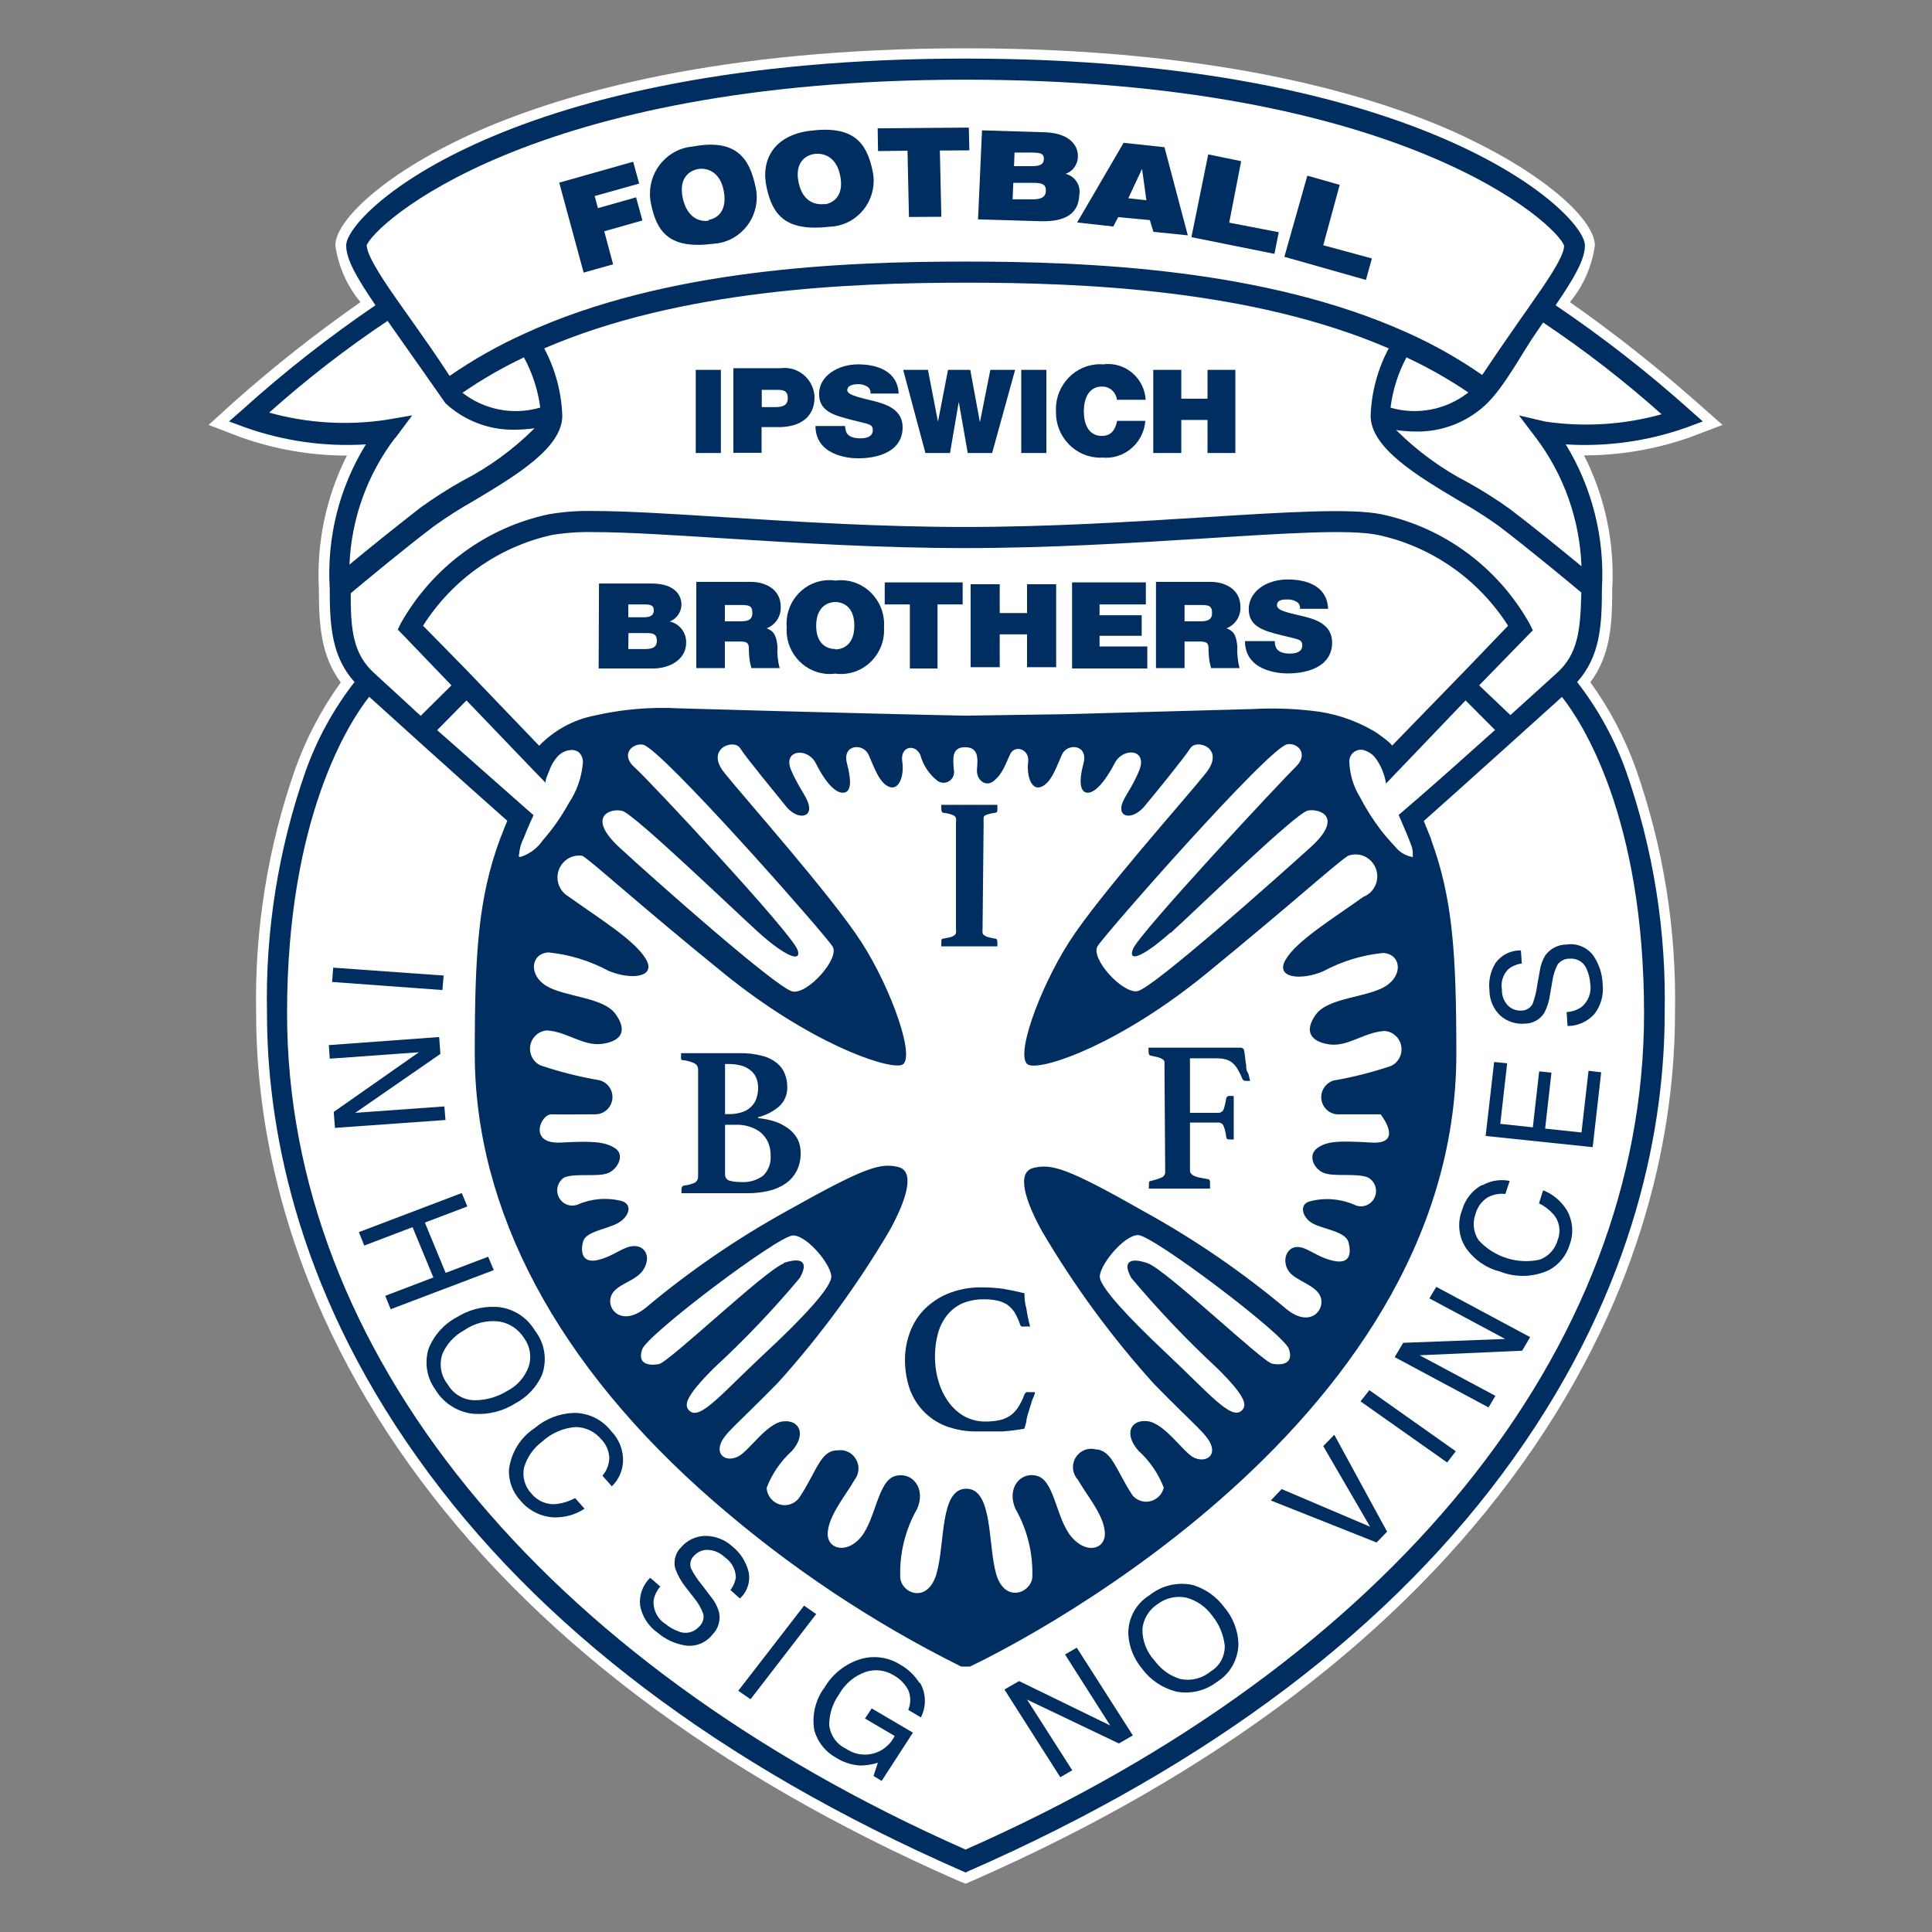 <svg clip-rule="evenodd" fill-rule="evenodd" stroke-linejoin="round" stroke-miterlimit="2" viewBox="0 0 100 100" xmlns="http://www.w3.org/2000/svg"><rect x="0" y="0" width="100" height="100" fill="#808080" stroke="none"/><g fill-rule="nonzero"><path d="m90.07 21.19 1.79-.67-1.44-1.25c-2.23-1.942-4.567-3.758-7-5.44.741-.88 1.219-1.951 1.38-3.09 0-1.38-2.79-4-8-6.28-4.69-2.03-13.19-4.46-26.8-4.46s-22.11 2.43-26.85 4.46c-5.17 2.23-8 4.9-8 6.28.166 1.139.647 2.21 1.39 3.09-2.437 1.676-4.774 3.493-7 5.44l-1.4 1.25 1.78.67c1.886.662 3.871 1 5.87 1-1.152 2.246-1.687 4.759-1.55 7.28 0 1.91.1 3.61 1.21 5.08-1.054 1.437-1.899 3.016-2.51 4.69-1.529 4.281-2.265 8.805-2.17 13.35 0 5.89 1.47 14.94 8.47 24.58 6.7 9.23 16.9 16.85 30.31 22.65l.45.18.45-.19c13.41-5.81 23.61-13.42 30.31-22.65 7-9.64 8.47-18.69 8.47-24.58.095-4.545-.641-9.069-2.17-13.35-.611-1.674-1.456-3.253-2.51-4.69 1.11-1.46 1.21-3.16 1.21-5.05.144-2.532-.395-5.057-1.56-7.31 1.998 0 3.982-.334 5.87-.99z" fill="#fff" transform="matrix(.936 0 0 .95 3.177 2.5)"/><g fill="#002e61" transform="matrix(.936 0 0 .95 3.177 2.5)"><path d="m89.87 20.66.9-.33-.72-.63c-2.342-2.065-4.821-3.969-7.42-5.7 1.05-1.52 1.62-2.5 1.62-3.26 0-1.74-8.93-10.18-34.25-10.18s-34.25 8.44-34.25 10.18c0 .76.57 1.74 1.62 3.26-2.583 1.73-5.046 3.635-7.37 5.7l-.73.63.91.33c2.137.745 4.401 1.058 6.66.92-1.473 2.346-2.173 5.096-2 7.86 0 2 .1 3.69 1.37 5.09-1.166 1.475-2.085 3.13-2.72 4.9-1.496 4.219-2.215 8.675-2.12 13.15 0 5.81 1.45 14.73 8.35 24.25 6.62 9.17 16.73 16.7 30.05 22.46l.23.1.22-.1c13.32-5.76 23.44-13.29 30.08-22.46 6.91-9.52 8.36-18.44 8.36-24.25.095-4.475-.624-8.931-2.12-13.15-.635-1.77-1.554-3.425-2.72-4.9 1.27-1.4 1.37-3.07 1.37-5.07.164-2.77-.535-5.524-2-7.88 2.266.141 4.537-.172 6.68-.92zm-73-9.89c.31-1.07 8.91-9.06 33.13-9.06s32.76 7.94 33.1 9.05c0 .63-1.16 2.23-1.78 3.1-.19.28-.4.57-.61.86-.66.93-1.41 2-2.14 3.08-1.303-.892-2.685-1.662-4.13-2.3-7.86-3.5-17.71-3.88-24.44-3.88s-16.58.38-24.4 3.93c-1.443.642-2.825 1.411-4.13 2.3-.75-1.14-1.53-2.22-2.21-3.17-.21-.28-.4-.56-.59-.82-.62-.86-1.77-2.5-1.78-3.09zm60.91 8c-1.218.929-2.807 1.23-4.28.81.122-.96.421-1.889.88-2.74 1.189.546 2.332 1.184 3.42 1.91zm-51.32.81c-1.473.422-3.063.121-4.28-.81 1.079-.734 2.217-1.379 3.4-1.93.464.844.769 1.766.9 2.72zm-8 1.66.94-1.24-1.49.25c-2.145.308-4.33.172-6.42-.4 2.064-1.817 4.253-3.488 6.55-5l.29.41c.78 1.08 2.91 4.08 2.91 4.08 1.053.958 2.437 1.474 3.86 1.44.358-.003.716-.03 1.07-.08-1.178 1.156-2.527 2.124-4 2.87-.8.443-1.574.931-2.32 1.46-1.3 1-2.95 2.3-3.92 3.1.107-2.509.992-4.924 2.53-6.91zm69.06 31.34c0 18.31-14 35.33-37.52 45.56-23.5-10.23-37.52-27.25-37.52-45.56 0-10.69 3.45-15.88 4.54-17.25.35.32 5.85 5.21 7.64 6.76-.12.28-.23.54-.32.79-.035.071-.065.145-.09.22-1.19 3.18-1.39 6.17-1.39 11.67 0 8.54 4.57 17 13.22 24.4 4.161 3.567 8.758 6.591 13.68 9h.48c1.1-.51 26.9-12.67 26.9-33.39 0-5.5-.21-8.48-1.39-11.65 0-.08-.06-.16-.08-.23-.1-.25-.21-.52-.33-.8 1.7-1.48 7.29-6.45 7.64-6.76 1.09 1.35 4.54 6.53 4.54 17.24zm-13.4-10.42c.19.43.38.86.54 1.3.058.16.082.33.07.5.009.029.009.061 0 .09s-.05 0-.07 0c-.36-.072-.683-.271-.91-.56-.279-.286-.543-.586-.79-.9-.434-.563-.819-1.161-1.15-1.79-.375-.6-.58-1.292-.59-2 .029-.329.308-.584.638-.584.079 0 .158.015.232.044.209.069.395.194.54.36.326.419.54.915.62 1.44l4.4-4.53 1.63 1.61c-1.14 1-3.11 2.76-5 4.35l-.33.28zm-3.6 15.92h2.43s1.34 1.65-.51 1.54-2.48-.07-3 .31-.2 1.11.36 1.34 1.84 0 2.45.25c.276.143.449.429.449.74 0 .458-.376.834-.834.834-.134 0-.266-.032-.385-.094-.768-.324-1.622-.388-2.43-.18-.65.15-.43.94.21 1.24s1.77.42 1.92 1 .1 1.21-.85 1-1.43-.76-2-.75-.85.72-.48 1.29 1.59.77 1.8 1.48-.63 1.64-1.91.61c-2.443-2.019-5.075-3.797-7.86-5.31-4.3-2.41-5.13-2.61-6.12-2.38s-.43 1.85.46 3.44c1.775 2.976 3.849 5.764 6.19 8.32 2.3 2.32 3 2.78 3.19 3.4s-.43.9-1 .61-1.6-1.87-2.55-1.97-1.3.72-.48 1.62c.614.548 1.091 1.233 1.39 2-.107.448-.511.767-.973.767-.29 0-.567-.127-.757-.347-.95-1.44-1.13-2.47-2.07-2.51-.072-.016-.146-.025-.221-.025-.548 0-1 .452-1 1 0 .259.101.509.281.695.5.87 1.4 1.88 1.48 2.83s-1 1.25-1.84.28-.93-3-1.85-3.31-1.77.6-1.25 1.78c.66 1.14.983 2.444.93 3.76-.12.85-1.54 1.37-2-.22s-.17-4.64-1.65-4.64-1.16 3-1.65 4.64-1.92 1.07-2 .22c-.053-1.316.27-2.62.93-3.76.52-1.18-.33-2.07-1.25-1.78s-1.05 2.35-1.85 3.31-1.93.67-1.84-.28 1-2 1.48-2.83c.141-.177.217-.396.217-.622 0-.549-.451-1-1-1-.052 0-.105.004-.157.012-.94 0-1.12 1.07-2.07 2.51-.182.295-.505.476-.851.476-.529 0-.97-.419-.999-.946.299-.767.776-1.452 1.39-2 .82-.9.43-1.72-.48-1.62s-1.88 1.61-2.48 1.91-1.17 0-1-.61.89-1.08 3.19-3.4c2.341-2.556 4.415-5.344 6.19-8.32.89-1.59 1.44-3.21.46-3.44s-1.82 0-6.12 2.38c-2.785 1.513-5.417 3.291-7.86 5.31-1.28 1-2.13.1-1.91-.61s1.37-.81 1.8-1.48.13-1.28-.48-1.29-1.08.52-2 .75-1-.45-.85-1 1.29-.66 1.92-1 .83-1.01.23-1.2c-.808-.208-1.662-.144-2.43.18-.102.043-.211.065-.322.065-.455 0-.83-.375-.83-.83 0-.287.149-.554.392-.705.61-.25 1.9 0 2.45-.25s.89-1 .36-1.34-1.17-.41-3-.31-1.12-1.56-.51-1.54 1.34 0 2.43 0c.513-.004.933-.427.933-.94 0-.464-.344-.863-.803-.93-1.082-.185-2.149-.452-3.19-.8-.347-.166-.568-.518-.568-.902 0-.525.414-.965.938-.998 1.14.07 2 .88 3.07.73s1.39-.73.71-1.64-2.81-.91-3.82-1.52-.84-1.77.13-1.82c1.158.116 2.282.456 3.31 1 1.21.51 2.68.38 2.07-.64s-2.55-2.19-4.3-3.42c-.364-.213-.588-.605-.588-1.027 0-.652.537-1.19 1.19-1.19.066 0 .133.006.198.017.71.46 3.09 2.63 7.81 6.4s8.93 5.21 9.81 5-.53-4.15-2.2-6.7-6.53-7.93-7.59-9.24.54-1.86.88-1.33 2 2.51 2.54 3.17 1.27.65 1.28.13-.52-1-1-2.11.92-1.25 1.37-.36 1 1.58 1.47 1.6.53-.56.25-1.6.89-1.12 1.19-.48.58 1.55 1.15 1.76.83-.67.72-1.36c-.14-.88.73-1 1-.37.151.546.474 1.03.92 1.38.103.083.232.129.364.129.319 0 .58-.262.58-.58 0-.044-.004-.087-.014-.129-.05-.61-.13-1.23.62-1.23s.71.6.66 1.2.5 1 .94.63.56-.72.89-1.44c.25-.55 1.09-.29 1 .41s.15 1.58.72 1.36.85-1.11 1.15-1.76 1.47-.55 1.19.48-.18 1.61.25 1.6 1-.7 1.47-1.6 1.83-.78 1.37.36-1 1.59-1 2.11.72.53 1.28-.13 2.2-2.64 2.54-3.17 1.94 0 .88 1.33-5.93 6.68-7.59 9.24-3.09 6.45-2.2 6.7 5.08-1.19 9.81-5 7.1-5.94 7.81-6.4c.137-.053.283-.08.43-.08.656 0 1.195.539 1.195 1.195 0 .493-.305.938-.765 1.115-1.75 1.23-3.69 2.4-4.3 3.42s.86 1.15 2.07.64c1.028-.544 2.152-.884 3.31-1 1 .05 1.14 1.21.13 1.82s-3.15.61-3.83 1.52-.31 1.49.72 1.64 1.93-.66 3.06-.73c.528.028.947.47.947.999 0 .383-.221.735-.567.901-1.041.348-2.108.615-3.19.8-.403.115-.683.485-.683.904 0 .483.372.891.853.936zm-11.35 8.92c1.474 1.729 3.054 3.366 4.73 4.9 1.66 1.61 1.68 2.06 1.35 2.34-.59.5-1.83-1-4.09-3.09s-3.61-3.57-3.73-4.15 1.3-2.34 2.11-2.34 8.06 5.39 8.34 6.2-.37.91-.92.81-5.87-5.13-6.9-5.48-1.38-.03-.89.81zm-19.23-.79c-1 .35-6.34 5.38-6.9 5.48s-1.21 0-.92-.81 7.53-6.2 8.34-6.2 2.22 1.72 2.11 2.32-1.47 2.09-3.73 4.16-3.5 3.59-4.09 3.09c-.33-.29-.31-.73 1.34-2.35 1.684-1.53 3.267-3.166 4.74-4.9.49-.84.17-1.17-.89-.82zm.76-17.1c-.25-.83-8.19-9.23-9-9.93s-.12-1.34.46-1.24c1 .18 10.09 10.36 10.49 11s-1.36 2.6-2.21 2.45-7.7-6.14-9.57-7.84-.51-2.17.15-2 6.3 5.53 7.59 6.67 2.39 1.7 2.09.86zm20.64-.91c1.29-1.14 6.93-6.55 7.59-6.67s2 .35.15 2-8.73 7.69-9.57 7.84-2.62-1.79-2.21-2.45 9.48-10.84 10.49-11c.58-.1 1.21.53.46 1.24s-8.7 9.1-9 9.93.8.22 2.09-.92zm12.24-10.2c.06-.07-.88-.75-1-.8-1.064-.613-2.248-.991-3.47-1.11-1.072-.118-2.153-.148-3.23-.09l-10.34.28-5.54.08c-.47 0-9-.2-15.88-.4-1.547-.081-3.098.051-4.61.39-1.174.221-2.253.797-3.09 1.65l-4.06-4.17-2.36-2.37c1.633-2.535 4.211-4.317 7.16-4.95.751-.118 1.51-.169 2.27-.15 1.83 0 4.33.16 7.22.34 4 .25 8.62.53 13.32.53s9.27-.28 13.32-.53c4.44-.28 7.95-.5 9.49-.19 2.97.62 5.571 2.404 7.22 4.95l-2.24 2.3zm-51.18-2.47 3.71 3.81.68.69c-.08-.08.13-.53.17-.62.095-.286.244-.551.44-.78.214-.259.534-.407.87-.4.122.01.239.051.34.12.156.148.24.356.23.57-.067.796-.339 1.561-.79 2.22-.398.717-.875 1.388-1.42 2-.294.43-.724.75-1.22.91-.033.01-.067.01-.1 0-.02-.041-.02-.089 0-.13.026-.314.115-.62.26-.9.11-.28.23-.57.36-.85l.18-.39-.33-.28c-1.77-1.53-3.64-3.18-5-4.35zm60.25-1.45-2.52 2.25-1.73-1.62 2.68-2.71.29-.29-.18-.36c-1.748-3.067-4.734-5.24-8.19-5.96-1.68-.34-5.25-.12-9.79.16-4 .25-8.59.53-13.24.53s-9.22-.28-13.25-.53c-2.91-.18-5.42-.34-7.29-.34-.834-.02-1.668.04-2.49.18-3.438.719-6.41 2.875-8.16 5.92l-.18.36.29.29 2.68 2.75-1.7 1.66-.06-.06-.19-.16-.28-.26-2-1.81c-1.25-1.08-1.34-2.48-1.34-4.39.66-.54 2.91-2.39 4.6-3.65.711-.502 1.449-.966 2.21-1.39 2.29-1.35 4.89-2.87 4.89-4.63-.046-1.284-.388-2.54-1-3.67 7.54-3.21 16.92-3.58 23.35-3.58s15.81.37 23.35 3.58c-.612 1.13-.954 2.386-1 3.67 0 1.76 2.59 3.28 4.89 4.63.743.412 1.464.863 2.16 1.35 1.69 1.26 3.94 3.11 4.6 3.65-.05 1.95-.14 3.35-1.4 4.43zm-1.11-12.86c1.544 2.016 2.425 4.462 2.52 7-1.06-.86-2.64-2.13-3.92-3.09-.748-.532-1.526-1.019-2.33-1.46-1.472-.747-2.821-1.715-4-2.87.354.051.712.077 1.07.08 1.423.032 2.806-.484 3.86-1.44s2.08-2.93 2.85-4l.35-.5c2.297 1.512 4.486 3.183 6.55 5-2.09.572-4.275.708-6.42.4l-1.47-.34z"/><path d="m35.08 17.52h1.39v4.53h-1.39z"/><path d="m37.16 17.43h2.62c.073-.01.147-.015.221-.015.881 0 1.614.705 1.649 1.585 0 1.12-.82 1.64-2 1.64h-.93v1.4h-1.56zm1.57 2.12h.61c.4 0 .83 0 .83-.49s-.36-.45-.74-.45h-.7z"/><path d="m43.34 20.58c.002.109.023.217.06.32.12.29.48.35.79.35s.68-.08.68-.44-.23-.32-1.15-.56-1.82-.43-1.82-1.42 1.06-1.61 2.16-1.61 2.19.4 2.24 1.59h-1.56c.029-.16-.053-.32-.2-.39-.148-.086-.319-.128-.49-.12-.22 0-.59.05-.59.33s.8.42 1.55.61 1.51.52 1.51 1.41c0 1.28-1.28 1.69-2.47 1.69-.61 0-2.34-.2-2.35-1.76z"/><path d="m51.47 22.05h-1.35l-.49-2.76h-.01l-.48 2.76h-1.36l-1.23-4.53h1.37l.55 2.8h.01l.55-2.8h1.23l.53 2.83h.01l.57-2.83h1.37z"/><path d="m53.08 17.52h1.39v4.53h-1.39z"/><path d="m58.37 19.15c-.046-.417-.41-.733-.83-.72-.75 0-1 .69-1 1.35s.24 1.34 1 1.34c.53 0 .75-.36.84-.82h1.56c-.084 1.127-1.034 2.009-2.164 2.009-.065 0-.131-.003-.196-.009-.044.002-.087.004-.131.004-1.344 0-2.45-1.106-2.45-2.45 0-.025 0-.05.001-.074-.002-.042-.003-.085-.003-.127 0-1.338 1.101-2.44 2.44-2.44.061 0 .122.002.183.007.091-.012.182-.018.274-.018 1.089 0 2.002.86 2.066 1.948z"/><path d="m60.38 17.52h1.55v1.57h1.45v-1.57h1.54v4.53h-1.54v-1.8h-1.45v1.8h-1.55z"/><path d="m67.1 32.3c-.003.113.017.225.06.33.12.29.48.35.78.35s.68-.08.68-.44-.23-.33-1.15-.56-1.81-.44-1.81-1.42 1-1.62 2.15-1.62 2.19.41 2.24 1.6h-1.56c.029-.16-.053-.32-.2-.39-.145-.085-.312-.127-.48-.12-.23 0-.59 0-.59.32s.79.43 1.55.62 1.5.51 1.5 1.41c0 1.27-1.28 1.68-2.47 1.68-.61 0-2.34-.19-2.35-1.76z"/><path d="m50.28 29.2h1.61v1.57h1.51v-1.57h1.61v4.52h-1.61v-1.79h-1.51v1.79h-1.61z"/><path d="m29.73 29.16h2.88c1.38 0 1.68.69 1.68 1.16-.011.407-.269.768-.65.91.538.115.922.6.91 1.15 0 .93-.91 1.41-1.84 1.41h-3zm1.62 1.84h.85c.34 0 .56-.08.56-.38s-.23-.32-.56-.32h-.85zm0 1.73h.95c.34 0 .63-.08.63-.44s-.18-.43-.57-.43h-1z"/><path d="m60.53 29.07h3c.9 0 1.67.46 1.67 1.35.029.518-.284.998-.77 1.18.44.16.54.43.6 1-.02.394.02.788.12 1.17h-1.57c-.073-.237-.117-.482-.13-.73-.05-.45.12-.72-.5-.72h-.84v1.45h-1.58zm1.58 2.15h.83c.29 0 .69 0 .69-.44s-.18-.45-.78-.45h-.74z"/><path d="m35.11 29.07h3c.9 0 1.67.46 1.67 1.35.027.52-.29 1.001-.78 1.18.43.16.54.43.6 1-.025.394.015.789.12 1.17h-1.56c-.073-.237-.117-.482-.13-.73-.05-.45.12-.72-.5-.72h-.84v1.45h-1.58zm1.58 2.15h.82c.3 0 .7 0 .7-.44s-.18-.45-.78-.45h-.74z"/><path d="m42.8 29c.101-.013.204-.02.306-.02 1.311 0 2.39 1.079 2.39 2.39 0 .057-.002.114-.006.17.004.057.006.114.006.171 0 1.306-1.074 2.38-2.38 2.38-.106 0-.211-.007-.316-.021-.105.014-.21.021-.316.021-1.306 0-2.38-1.074-2.38-2.38 0-.057.002-.114.006-.171-.006-.068-.009-.136-.009-.204 0-1.295 1.065-2.36 2.36-2.36.114 0 .227.008.339.024m0 3.75c.41 0 1.05-.24 1.05-1.29s-.64-1.29-1.05-1.29-1.06.25-1.06 1.29.64 1.27 1.06 1.27z"/><path d="m46.92 30.3h-1.39v-1.2h4.31v1.2h-1.39v3.49h-1.53z"/><path d="m55.89 29.1h4.08v1.2h-2.56v.59h2.33v1.12h-2.33v.58h2.64v1.2h-4.16z"/><path d="m27.53 7.32 4.09-1.14.33 1.19-2.46.68.18.66 2.11-.59.35 1.26-2.11.59.49 1.8-1.63.45z"/><path d="m34.93 5.35c2.36-.44 3.12.63 3.45 2.17.048.197.073.4.073.603 0 1.34-1.065 2.46-2.403 2.527-2.4.31-3.12-.62-3.44-2.16-.042-.186-.063-.377-.063-.568 0-1.341 1.046-2.47 2.383-2.572m.86 4c.44-.07 1.05-.45.84-1.57s-1-1.28-1.43-1.2-1.08.45-.84 1.57.98 1.32 1.43 1.24z"/><path d="m41.36 4.5c2.41-.32 3.16.61 3.49 2.14.046.19.069.386.069.581 0 1.341-1.079 2.455-2.419 2.499-2.43.28-3.16-.61-3.5-2.13s.41-2.83 2.35-3.09m.87 4c.45-.07 1.07-.44.85-1.55s-1-1.26-1.45-1.19-1.09.45-.85 1.56 1.01 1.23 1.46 1.16z"/><path d="m46.79 5.58-1.63.02-.02-1.24 5.04-.04.03 1.24-1.63.01.08 3.61-1.79.01z"/><path d="m50.91 4.47 3.3.1c1.59 0 2 .77 2 1.27.023.447-.256.857-.68 1 .521.119.859.635.76 1.16-.06 1.23-1.11 1.45-2.18 1.42l-3.42-.1zm1.69 3.76h1.09c.39 0 .73-.07.75-.44s-.19-.45-.63-.46h-1.17zm.08-1.81h1c.39 0 .64-.07.65-.39s-.24-.34-.62-.35h-1z"/><path d="m58.74 5.15 2.26.24 1.29 4.8-1.9-.19-.2-.64-1.75-.16-.27.51-2-.22zm1.26 3.13-.24-1.71-.76 1.6z"/><path d="m63.42 5.78 1.82.37-.66 3.35 2.74.52-.24 1.18-4.59-.91z"/><path d="m68.9 6.94 1.79.5-.91 3.29 2.69.72-.33 1.17-4.51-1.26z"/><path d="m52.15 89.42.81-.46 5.04 2.42-2.5-3.87.65-.37 3.1 4.78-.77.44-5.08-2.39 2.5 3.85-.66.38z"/><path d="m62.61 83.74c.675.209 1.266.625 1.69 1.19.487.555.766 1.262.79 2-.011.846-.457 1.63-1.18 2.07-.646.492-1.473.685-2.27.53-.756-.19-1.424-.635-1.89-1.26-.445-.522-.708-1.175-.75-1.86-.022-.857.418-1.664 1.15-2.11.695-.559 1.612-.766 2.48-.56m1.7 3.26c-.072-.584-.308-1.135-.68-1.59-.355-.493-.872-.847-1.46-1-.558-.108-1.137.026-1.59.37-.458.298-.759.787-.82 1.33-.012.642.229 1.264.67 1.73.346.476.838.827 1.4 1 .602.135 1.234-.017 1.71-.41.503-.294.801-.848.77-1.43z"/><path d="m67.48 78.5 4.89 2.05-2.59-4.39.61-.62 2.92 5.28-.58.59-5.85-2.29z"/><path d="m71.84 73.72.49-.61 4.78 3.33-.48.61z"/><path d="m73.73 71.31.47-.78 5.64-.21-4.19-2.21.38-.63 5.19 2.74-.44.74-5.67.25 4.19 2.21-.38.63z"/><path d="m78.59 61.94c.457-.25.989-.332 1.5-.23l-.24.71c-.346-.039-.696.031-1 .2-.318.207-.55.524-.65.89-.178.476-.115 1.009.17 1.43.861.922 2.147 1.326 3.38 1.06.491-.178.865-.586 1-1.09.187-.472.09-1.012-.25-1.39-.223-.246-.491-.446-.79-.59l.23-.71c.537.208.993.583 1.3 1.07.345.577.404 1.283.16 1.91-.182.582-.584 1.07-1.12 1.36-.856.398-1.839.43-2.72.09-.741-.181-1.396-.617-1.85-1.23-.436-.61-.534-1.402-.26-2.1.162-.588.555-1.086 1.09-1.38"/><path d="m78.76 59.26.47-4.03.72.07-.38 3.3 1.8.19.35-3.05.68.07-.35 3.05 2.01.21.39-3.36.7.08-.47 4.08z"/><path d="m83.24 52.51c.285-.016.56-.106.8-.26.399-.307.593-.815.5-1.31-.015-.256-.076-.506-.18-.74-.142-.388-.529-.634-.94-.6-.265-.01-.519.11-.68.32-.147.281-.245.586-.29.9l-.13.74c-.047.35-.155.688-.32 1-.236.361-.639.579-1.07.58-.489.045-.977-.11-1.35-.43-.391-.36-.613-.869-.61-1.4-.058-.518.062-1.04.34-1.48.328-.44.851-.694 1.4-.68l.05.71c-.256.035-.499.131-.71.28-.32.29-.467.725-.39 1.15-.012.339.123.667.37.9.197.169.451.255.71.24.259.001.498-.142.62-.37.12-.323.204-.659.25-1l.14-.77c.041-.309.147-.605.31-.87.275-.37.709-.589 1.17-.59.553-.084 1.11.134 1.46.57.336.467.525 1.025.54 1.6.069.579-.097 1.163-.46 1.62-.38.415-.917.651-1.48.65z"/><path d="m21.14 50.52-.07.79-6.1-.44.06-.78z"/><path d="m20.89 53.87.07.92-4.71 3.21 4.93-.35.06.74-6.11.43-.07-.87 4.71-3.25-4.93.35-.05-.74z"/><path d="m22.14 62.37.31.73-2.35.88 1.15 2.74 2.35-.88.31.73-5.7 2.13-.3-.73 2.66-1-1.15-2.74-2.67 1-.3-.73z"/><path d="m26.57 72.3c-.304.651-.814 1.185-1.45 1.52-.686.432-1.491.635-2.3.58-.882-.075-1.677-.566-2.14-1.32-.476-.643-.614-1.478-.37-2.24.3-.731.85-1.333 1.55-1.7.641-.398 1.386-.596 2.14-.57.902.037 1.726.526 2.19 1.3.545.686.69 1.611.38 2.43m-3.7 1.36c.632-.004 1.251-.181 1.79-.51.545-.276.967-.747 1.18-1.32.176-.526.083-1.106-.25-1.55-.305-.486-.804-.817-1.37-.91-.687-.086-1.381.085-1.95.48-.524.278-.943.721-1.19 1.26-.208.57-.101 1.208.28 1.68.312.537.889.869 1.51.87z"/><path d="m31.06 77c-.026.513-.248.996-.62 1.35l-.52-.58c.243-.277.378-.632.38-1-.027-.378-.19-.734-.46-1-.35-.409-.862-.646-1.4-.65-.688.049-1.339.327-1.85.79-.476.346-.828.837-1 1.4-.119.518.036 1.063.41 1.44.342.416.876.628 1.41.56.35-.045.689-.154 1-.32l.52.58c-.505.327-1.099.491-1.7.47-.718-.034-1.389-.368-1.85-.92-.426-.449-.653-1.051-.63-1.67.111-.93.632-1.763 1.42-2.27.609-.513 1.374-.805 2.17-.83.807-.006 1.573.364 2.07 1 .435.436.671 1.034.65 1.65"/><path d="m33.12 83.81c-.19.211-.318.471-.37.75-.039.519.216 1.018.66 1.29.211.175.451.31.71.4.393.17.854.069 1.14-.25.197-.17.289-.434.24-.69-.114-.309-.279-.597-.49-.85l-.49-.62c-.243-.3-.436-.638-.57-1-.117-.419.006-.869.32-1.17.331-.38.806-.605 1.31-.62.565-.007 1.112.201 1.53.58.438.347.751.828.89 1.37.116.537-.068 1.097-.48 1.46l-.52-.46c.156-.202.259-.439.3-.69-.017-.445-.248-.855-.62-1.1-.269-.258-.628-.401-1-.4-.268.012-.52.131-.7.33-.189.175-.253.449-.16.69.166.319.367.617.6.89l.5.65c.209.248.362.538.45.85.092.44-.047.897-.37 1.21-.358.45-.931.676-1.5.59-.572-.091-1.108-.336-1.55-.71-.498-.349-.84-.881-.95-1.48-.054-.559.153-1.113.56-1.5z"/><path d="m41.07 84.85.67.46-3.63 4.64-.68-.46z"/><path d="m47.48 89.05c.343.578.362 1.295.05 1.89l-.7-.41c.15-.344.15-.736 0-1.08-.189-.35-.478-.635-.83-.82-.459-.271-1.013-.333-1.52-.17-.627.215-1.154.653-1.48 1.23-.347.48-.536 1.057-.54 1.65.056.573.415 1.073.94 1.31.305.207.665.318 1.034.318.696 0 1.335-.395 1.646-1.018l-1.64-.95.37-.55 2.28 1.32-1.73 2.63-.45-.27.24-.72c-.323.102-.661.152-1 .15-.469-.032-.922-.18-1.32-.43-.576-.313-1.004-.842-1.19-1.47-.151-.827.052-1.68.56-2.35.451-.747 1.164-1.3 2-1.55.736-.211 1.528-.102 2.18.3.434.24.801.583 1.07 1"/><path d="m50.94 48c-.007.066-.007.134 0 .2.013.056.05.103.1.13.066.047.141.081.22.1.128.035.258.061.39.08.07 0 .11.08.11.19v.23h-3.1c-.005-.04-.005-.08 0-.12v-.11c0-.12 0-.19.11-.19l.4-.08c.075-.021.146-.055.21-.1.045-.031.077-.077.09-.13.012-.066.012-.134 0-.2v-5.85c.012-.063.012-.127 0-.19-.012-.056-.044-.106-.09-.14-.065-.041-.135-.072-.21-.09-.131-.038-.265-.065-.4-.08-.07 0-.11-.09-.11-.2v-.1c-.006-.043-.006-.087 0-.13h3.1v.23c0 .11 0 .18-.11.2-.132.014-.263.04-.39.08-.078.016-.153.047-.22.09-.039.051-.054.117-.04.18-.007.063-.007.127 0 .19z"/><path d="m38.54 58.29c.316.028.628.092.93.19.269.089.522.221.75.39.202.149.369.34.49.56.112.223.171.47.17.72.014.346-.058.689-.21 1-.14.27-.342.503-.59.68-.278.194-.59.333-.92.41-.396.095-.803.142-1.21.14h-3.66v-.08c-.003-.023-.003-.047 0-.07v-.05c-.005-.061.013-.121.05-.17.026-.028.062-.046.1-.05.208-.018.411-.072.6-.16.113-.075.178-.205.17-.34v-5.83c.001-.141-.081-.271-.21-.33-.193-.09-.399-.147-.61-.17-.07 0-.11 0-.12-.08-.011-.053-.011-.107 0-.16-.004-.02-.004-.04 0-.06-.006-.026-.006-.054 0-.08h3.22c.432-.011.863.04 1.28.15.297.07.574.207.81.4.194.154.343.358.43.59.088.219.132.454.13.69.018.411-.151.808-.46 1.08-.338.279-.734.477-1.16.58zm-1.64-.22c.265.007.529-.034.78-.12.191-.063.363-.173.5-.32.127-.128.22-.287.27-.46.052-.172.079-.35.08-.53.001-.174-.029-.347-.09-.51-.06-.159-.16-.3-.29-.41-.146-.126-.316-.222-.5-.28-.244-.068-.497-.102-.75-.1h-.2v2.73zm-.2 3.28c-.009.164.101.312.26.35.196.05.398.074.6.07.44.037.88-.084 1.24-.34.302-.286.457-.695.42-1.11.005-.255-.046-.507-.15-.74-.1-.2-.239-.377-.41-.52-.178-.133-.378-.235-.59-.3-.229-.077-.469-.114-.71-.11h-.66z"/><path d="m61 55.38c.006-.06.006-.12 0-.18-.025-.055-.067-.1-.12-.13-.078-.046-.162-.08-.25-.1l-.4-.09c-.07 0-.11-.09-.11-.21v-.11c-.008-.036-.008-.074 0-.11h5.09c.074-.002.143.036.18.1.029.115.049.232.06.35.014.174.038.348.07.52 0 .13 0 .26.08.38s.08.28.14.46h-.26c-.074.002-.141-.042-.17-.11-.073-.18-.159-.354-.26-.52-.075-.133-.173-.252-.29-.35-.107-.09-.234-.155-.37-.19-.173-.044-.351-.064-.53-.06h-1.45v2.97h1.59c.12-.004.226-.079.27-.19.067-.188.113-.382.14-.58.013-.088.089-.153.178-.153.011 0 .021.001.032.003h.21v2.37h-.2c-.13 0-.2 0-.22-.16-.018-.196-.066-.388-.14-.57-.042-.113-.149-.189-.27-.19h-1.59v2.61c-.001.072.028.14.08.19.059.059.131.103.21.13.1.04.204.067.31.08l.38.07c.09 0 .13.07.13.19v.2c.002.043.002.087 0 .13h-3.38c-.012-.039-.012-.081 0-.12v-.11c0-.12 0-.18.11-.19.198-.044.392-.104.58-.18.133-.048.219-.179.21-.32z"/><path d="m50.67 75.36c-.607.013-1.211-.089-1.78-.3-.942-.362-1.675-1.125-2-2.08-.164-.5-.245-1.024-.24-1.55.003-.47.084-.937.24-1.38.161-.472.42-.905.76-1.27.382-.396.842-.709 1.35-.92.616-.247 1.276-.366 1.94-.35.385 0 .769.027 1.15.08.36.06.75.14 1.17.24 0 .22 0 .48.1.81.046.338.117.672.21 1h-.31c-.053.011-.107.011-.16 0-.045-.026-.078-.069-.09-.12-.076-.227-.177-.445-.3-.65-.11-.164-.249-.306-.41-.42-.168-.107-.355-.182-.55-.22-.243-.051-.491-.075-.74-.07-.397-.007-.791.064-1.16.21-.329.14-.62.356-.85.63-.241.294-.418.634-.52 1-.117.413-.174.841-.17 1.27-.005.478.066.954.21 1.41.124.408.32.791.58 1.13.236.31.536.566.88.75.341.172.718.261 1.1.26.279.003.557-.024.83-.08.215-.053.418-.144.6-.27.167-.126.31-.282.42-.46.128-.205.236-.423.32-.65.023-.059.065-.108.12-.14.053-.009.107-.009.16 0h.31c0 .13-.1.28-.16.45s-.1.34-.16.51c-.061.174-.111.351-.15.53 0 .17-.08.34-.12.5-.4.071-.804.121-1.21.15h-1.36"/></g></g></svg>